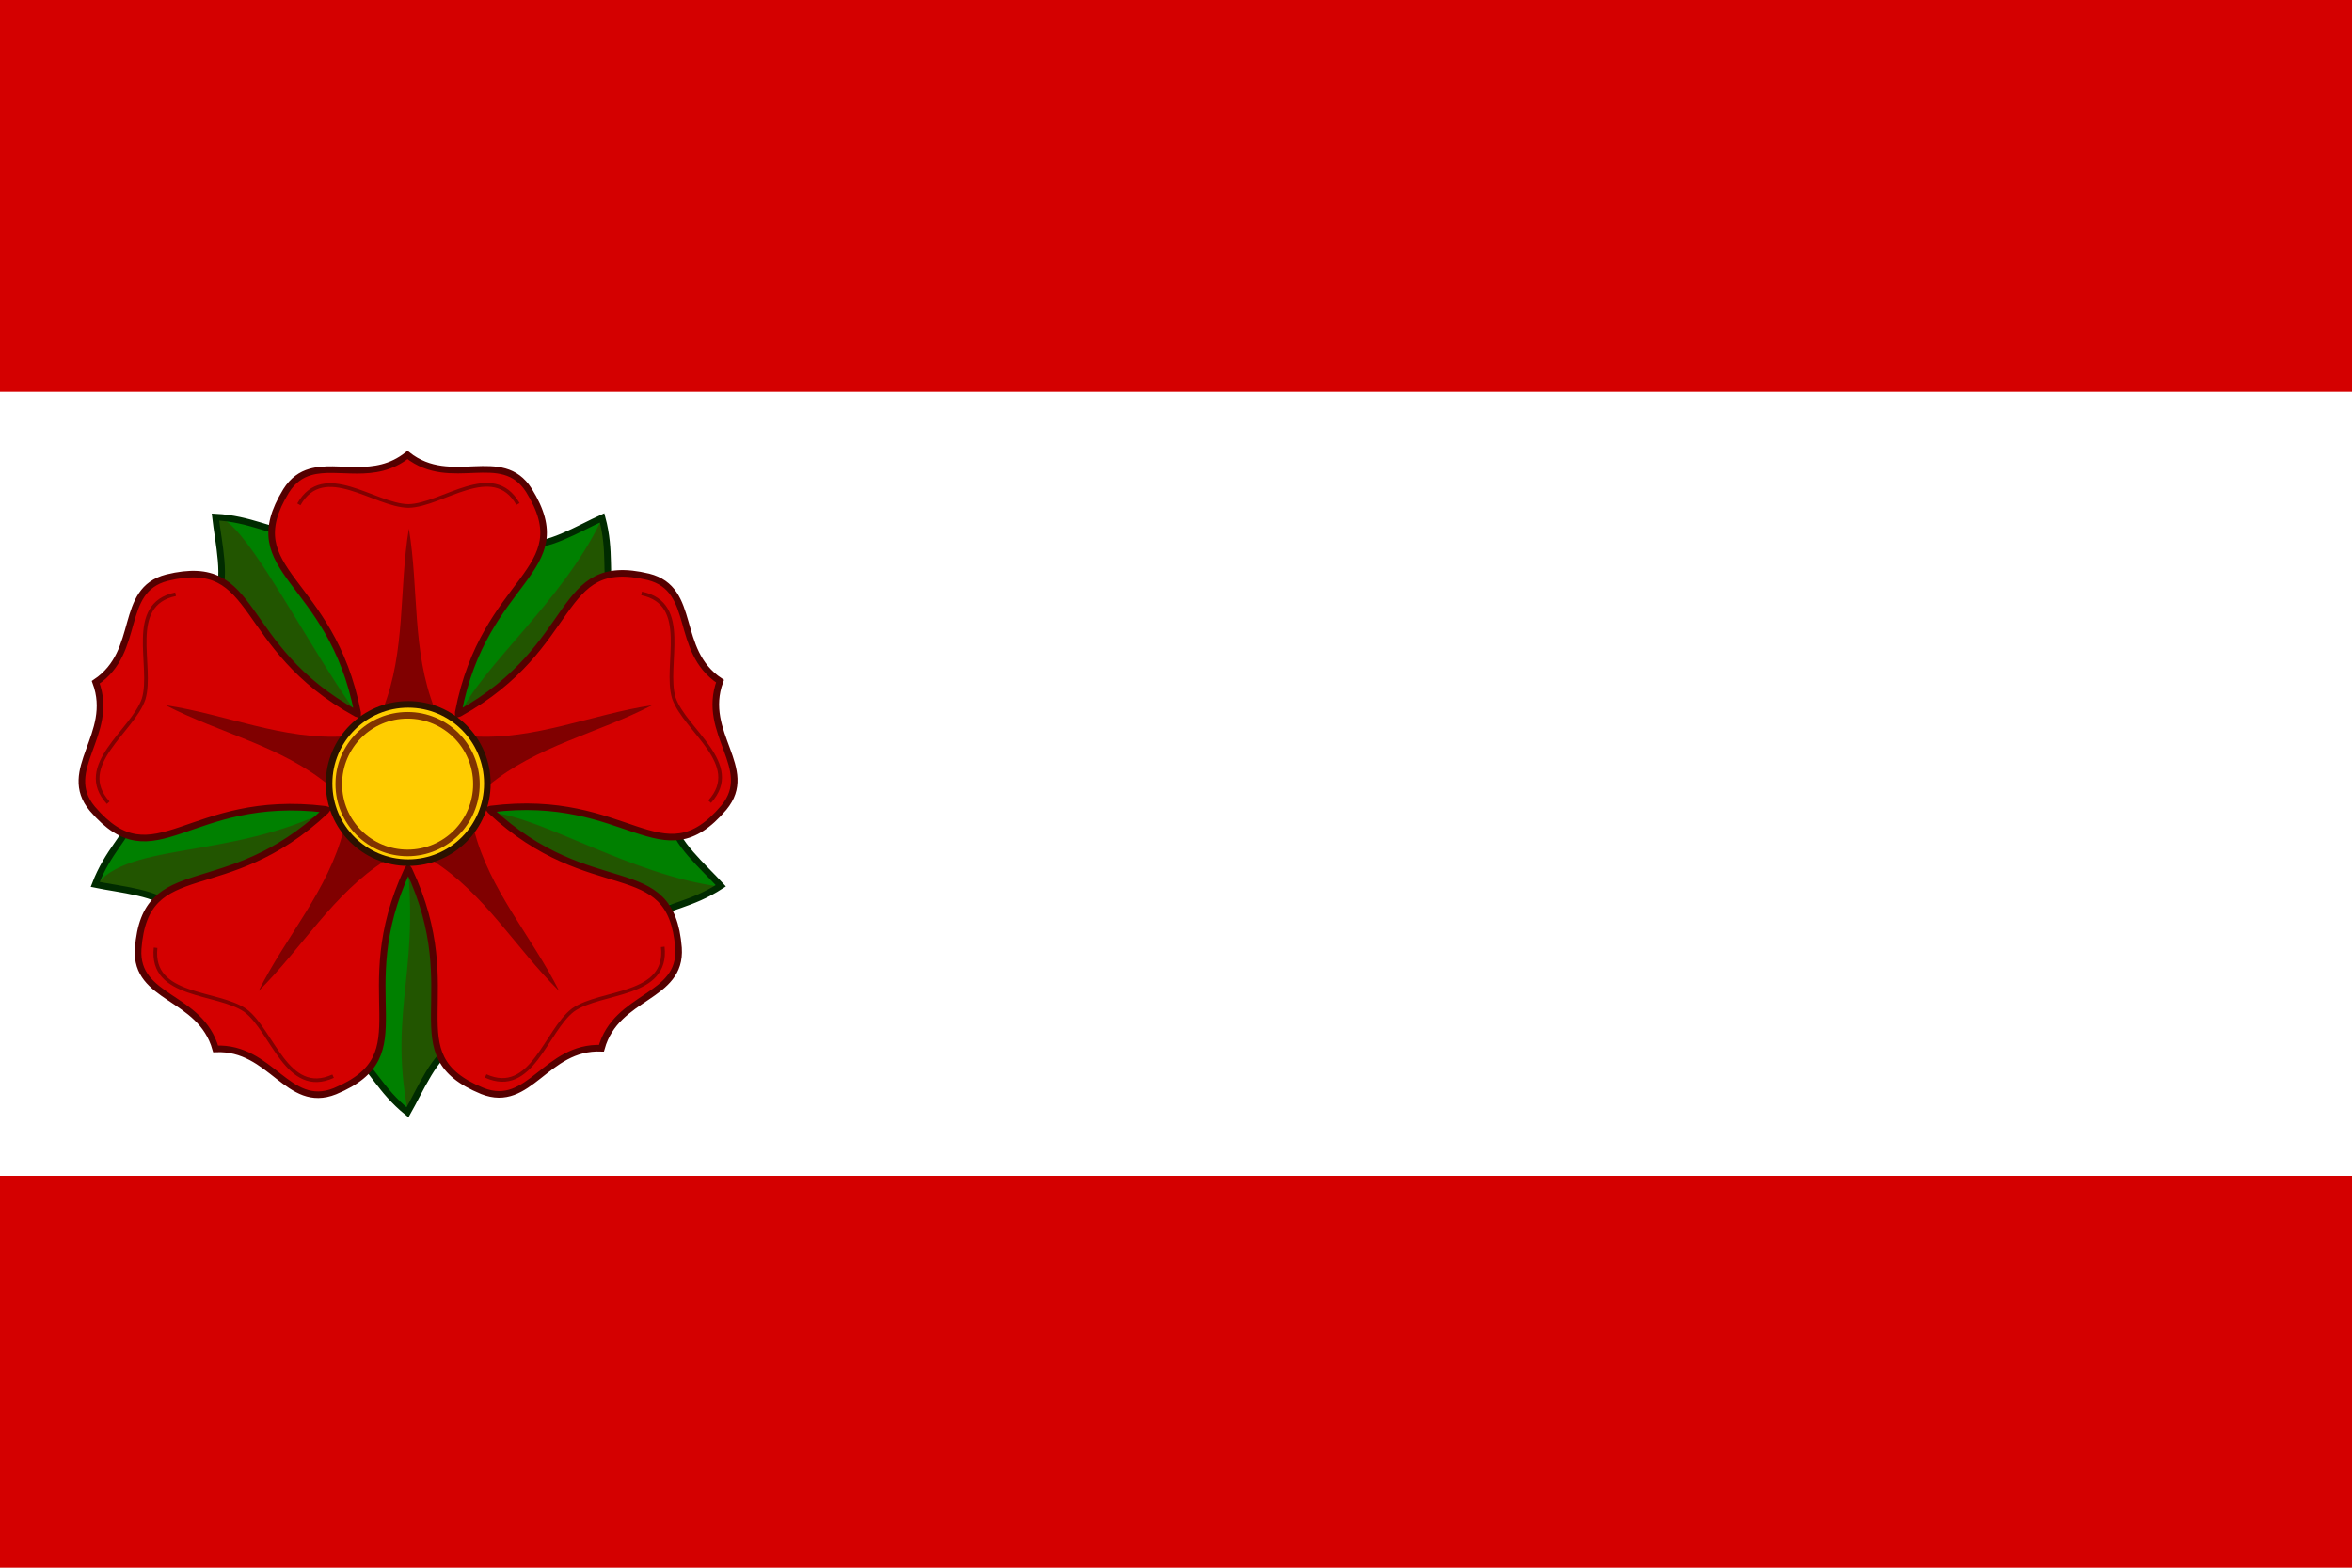 <svg xmlns="http://www.w3.org/2000/svg" height="400" width="600"><path fill="#d40000" d="M0 0h600v400H0z"/><path fill="#fff" d="M0 100h600v200H0z"/><g transform="translate(-97.596 65.67) scale(.673)"><path fill="green" d="M254.32 103.9c-6.112.502-14.271-4.773-27.635-5.455.989 9.014 4.67 24.977.17 29.614l-32.03 85.084c-1.41 5.968-8.948 12.097-13.727 24.596 8.878 1.846 25.2 3.28 28.218 8.992l71.021 56.753c5.24 3.186 8.742 12.248 19.152 20.654 4.499-7.873 10.903-22.952 17.27-24.058l75.921-50.007c4.65-3.999 14.353-4.527 25.566-11.831-6.097-6.711-18.462-17.465-17.546-23.861l-24.098-87.66c-2.366-5.657.128-15.047-3.353-27.967-8.267 3.726-22.312 12.16-28.112 9.314z"/><path fill="#250" d="M372.62 100.23c14.246 36.828-27.457 63.386-53.344 73.391 7.508-17.724 38.693-42.981 53.344-73.391zm44.829 138.29c-27.534 19.616-68.768-6.526-86.283-28.054 19.177 1.664 52.834 23.517 86.283 28.054zm-112.2-16.05c15.788 15.296 14.343 47.473 11.627 78.67-6.366 1.106-12.743 14.957-17.241 22.831-7.662-39.894 5.91-55.495-1.391-102.99zm-24.936-11.241c-9.669 19.742-40.717 28.31-71.227 35.368-3.019-5.713-18.163-7.497-27.041-9.342 14.436-16.802 57.115-8.13 97.522-33.15zm.174-27.003c-21.764-3.095-37.667-30.932-53.808-57.768 4.5-4.636 2.105-18.886 1.117-27.899 4.515.795 11.384 9.885 19.2 21.992 12.869 19.93 28.306 48.035 40.035 60.764z"/><path d="M254.32 103.9c-6.112.502-14.271-4.773-27.635-5.455.989 9.014 4.67 24.977.17 29.614l-32.03 85.084c-1.41 5.968-8.948 12.097-13.727 24.596 8.878 1.846 25.2 3.28 28.218 8.992l71.021 56.753c5.24 3.186 8.742 12.248 19.152 20.654 4.499-7.873 10.903-22.952 17.27-24.058l75.921-50.007c4.65-3.999 14.353-4.527 25.566-11.831-6.097-6.711-18.462-17.465-17.546-23.861l-24.098-87.66c-2.366-5.657.128-15.047-3.353-27.967-8.267 3.726-22.312 12.16-28.112 9.314z" stroke="#002b00" stroke-width="2.498" fill="none"/><path d="M262.66 81.363c-3.498 1.01-6.62 3.073-9.185 7.15-19.11 31.2 17.016 32.423 27.079 84.066v.499l-.473-.154c-46.094-25.369-36.216-60.14-71.764-51.484-18.66 4.787-9.394 27.884-27.004 39.646 7.403 19.84-13.623 33.151-1.289 47.95 23.768 27.814 36.097-6.166 88.322.222l.474.153-.291.404c-38.371 35.999-68.39 15.86-71.141 52.343-1.214 19.226 23.614 17.549 29.359 37.932 21.157-.91 27.322 23.202 45.206 16.044 33.798-14.01 5.29-36.234 27.504-83.93l.29-.403.295.403c22.38 47.617-6.049 69.94 27.798 83.832 17.909 7.095 23.99-17.036 45.15-16.2 5.673-20.402 30.507-18.814 29.226-38.035-2.88-36.473-32.825-16.23-71.321-52.094l-.294-.403.473-.155c52.202-6.57 64.65 27.367 88.32-.53 12.282-14.84-8.79-28.08-1.456-47.946-17.651-11.7-8.466-34.83-27.142-39.55-35.578-8.533-25.578 26.205-71.584 51.734l-.474.154v-.498c9.883-51.678 46.005-53.027 26.787-84.16-10.32-16.267-29.42-.319-46.048-13.432-12.436 9.878-26.322 3.415-36.817 6.443z" stroke="#500" stroke-width="2.498" fill="#d40000"/><path fill-rule="evenodd" fill="maroon" d="M356.96 278.14c-10.328-20.674-26.403-38.196-32.246-61.057l-15.859 11.522c19.937 12.621 31.634 33.324 48.104 49.535zm-113.92 0c16.471-16.211 28.167-36.914 48.104-49.535l-15.859-11.522c-5.842 22.861-21.918 40.383-32.246 61.057zm-35.2-108.34c20.508 10.655 43.812 15.382 61.976 30.443l6.058-18.643c-23.549 1.508-45.18-8.366-68.034-11.8zM300 102.84c-3.796 22.796-1.09 46.421-9.801 68.35H309.8c-8.71-21.93-6-45.55-9.8-68.35zm92.159 66.958c-22.854 3.434-44.486 13.308-68.033 11.8l6.057 18.643c18.164-15.061 41.468-19.788 61.976-30.443z"/><circle stroke-width="2.498" stroke="#2b1100" cy="199.47" cx="299.75" r="30" fill="#fc0"/><circle stroke-width="2.498" stroke="#803300" cy="199.7" cx="299.52" r="26.087" fill="#fc0"/><path d="M329.11 310.34c17.503 7.865 22.826-17.228 33.156-25.029 10.585-7.45 36.094-4.842 33.957-23.911m-192.23.329c-2.071 19.076 23.439 16.385 34.049 23.799 10.356 7.764 15.758 32.832 33.234 24.906m-59.71-182.72c-18.783 3.925-8.34 27.355-12.112 39.737-4.184 12.249-26.355 25.133-13.417 39.303m155.32-113.26c-9.53-16.65-28.59.52-41.53.76-12.94-.194-32.05-17.3-41.53-.615m155.71 112.72c12.888-14.216-9.331-27.033-13.558-39.267-3.815-12.37 6.55-35.824-12.247-39.684" stroke="maroon" stroke-width="1.388" fill="none"/></g></svg>